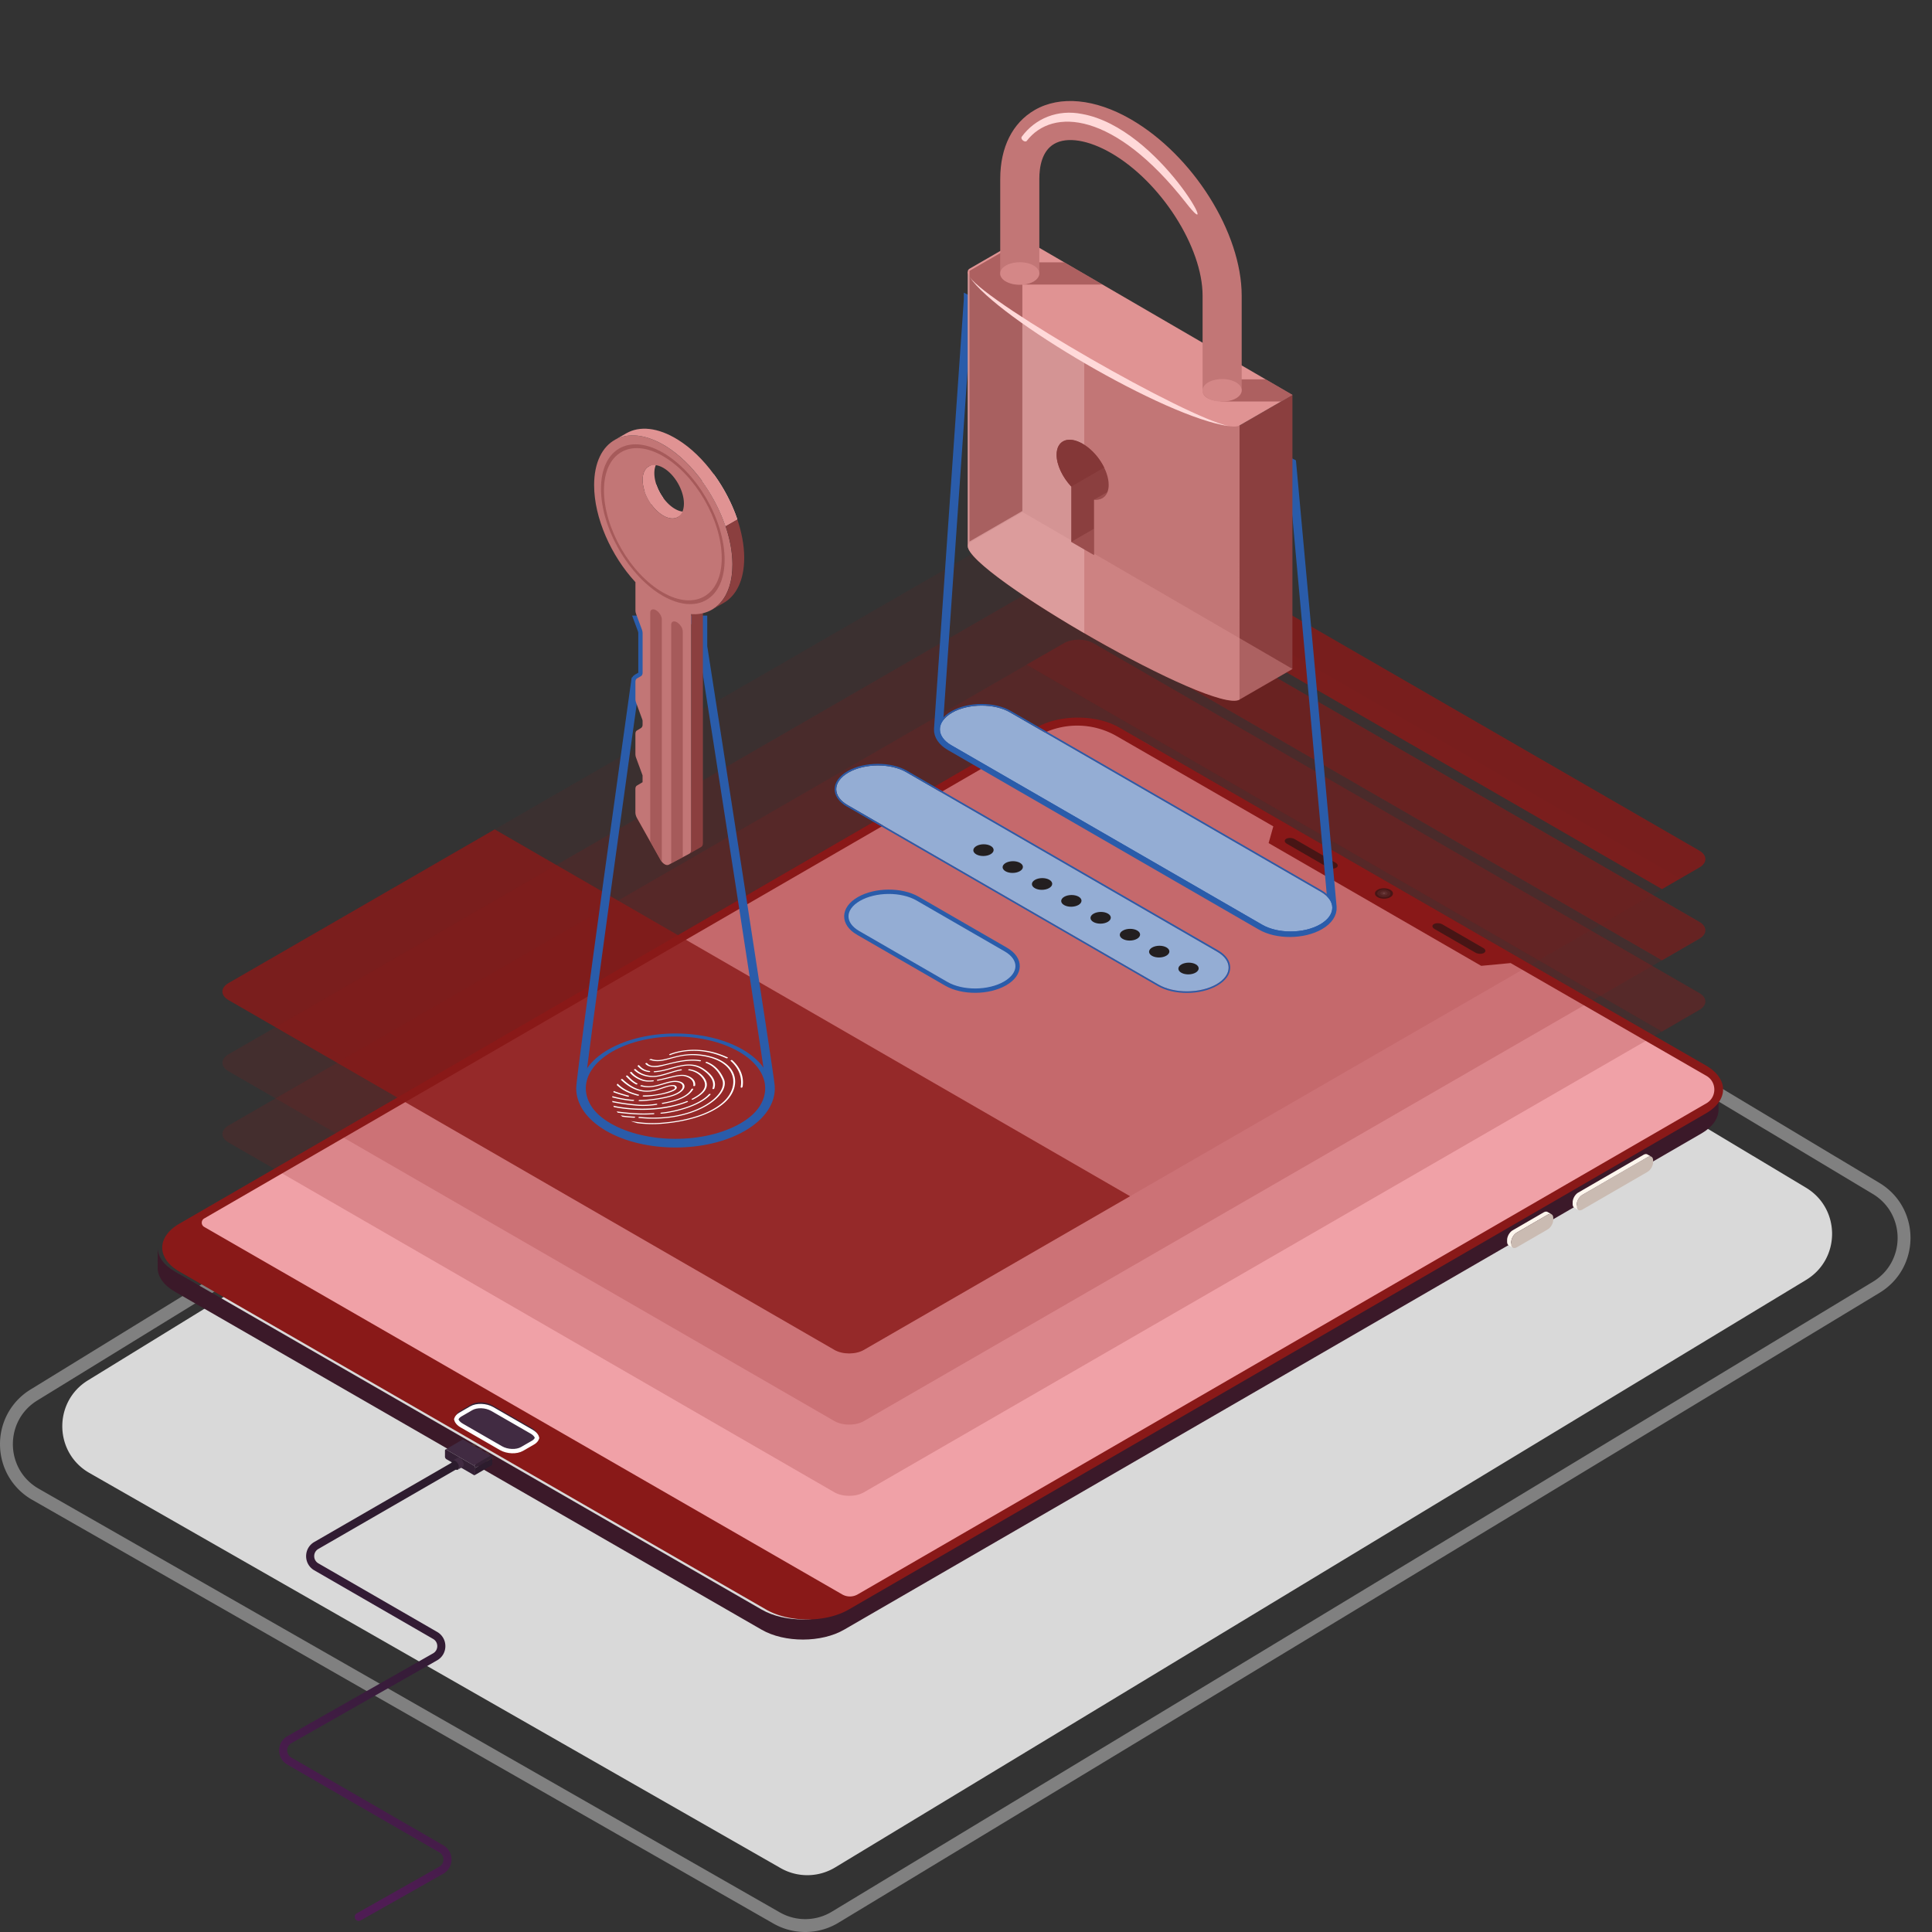 <svg width="445" height="445" fill="none" xmlns="http://www.w3.org/2000/svg">
    <rect width="100%" height="100%" fill="#333333" stroke="none"/>
    <g clip-path="url(#a)">
        <path d="m192.359 441.596.767 1.268 239.789-145.089c2.365-1.431 4.157-3.378 5.347-5.573a14.854 14.854 0 0 0 1.784-7.076c0-2.447-.597-4.895-1.795-7.097-1.198-2.203-3.004-4.154-5.385-5.581l-168.67-101.127a14.75 14.75 0 0 0-7.602-2.102c-2.684 0-5.369.73-7.743 2.188L7.042 320.044a14.654 14.654 0 0 0-5.284 5.566A14.821 14.821 0 0 0 0 332.634c0 2.499.623 4.995 1.865 7.231a14.676 14.676 0 0 0 5.581 5.607l170.691 97.577a14.75 14.75 0 0 0 7.335 1.951c2.652 0 5.303-.712 7.654-2.136l-.767-1.268-.768-1.268a11.802 11.802 0 0 1-6.119 1.705 11.81 11.81 0 0 1-5.863-1.557L8.919 342.898c-1.992-1.142-3.468-2.696-4.462-4.476a11.92 11.92 0 0 1-1.49-5.788c0-1.943.467-3.883 1.401-5.622.935-1.739 2.333-3.278 4.224-4.443l241.813-148.641a11.796 11.796 0 0 1 6.189-1.75c2.103 0 4.206.56 6.078 1.683l168.666 101.13c1.925 1.157 3.349 2.7 4.306 4.454a11.913 11.913 0 0 1 1.435 5.681 11.86 11.86 0 0 1-1.424 5.659c-.949 1.747-2.362 3.293-4.276 4.45L191.591 440.328l.768 1.268Z" fill="gray"/>
        <path d="m192.369 430.122 223.635-135.317c7.995-4.839 7.973-16.446-.045-21.252l-157.304-94.314a12.407 12.407 0 0 0-12.875.07L20.258 317.938c-8.025 4.932-7.84 16.661.34 21.334l159.196 91.006a12.394 12.394 0 0 0 12.575-.156Z" fill="#D9D9D9"/>
        <path d="M392.99 255.445 191.446 372.302l-143.412-82.8c-3.686-2.128-10.361-4.821-6.683-6.953l200.25-115.704c1.48-.856 11.774-.571 13.254.286l139.674 80.719c2.9 2.837.353 6.505-1.539 7.595Z" fill="#F0A1A7"/>
        <path d="M36.327 287.355c-.003 2.006 1.32 4.013 3.976 5.54l135.139 77.846c5.269 3.037 13.784 3.026 19.016-.019l197.484-114.306c2.599-1.513 3.897-3.493 3.901-5.473l-.011 4.632c-.004 1.98-1.302 3.96-3.901 5.473L194.447 375.354c-5.229 3.044-13.747 3.056-19.016.018L40.288 297.527c-2.652-1.528-3.98-3.534-3.975-5.54l.014-4.632Z" fill="#3B1929"/>
        <path d="m364.453 275.221 15.026-8.696c.716-.411 1.287-.078 1.287.753v.408c0 .82-.571 1.817-1.283 2.229l-15.026 8.696c-.709.408-1.287.067-1.287-.753v-.408c0-.827.578-1.821 1.283-2.229Z" fill="#CABBB2"/>
        <path d="M362.36 276.189c.097-.289.245-.574.43-.823.208-.285.457-.523.727-.679l15.026-8.696c.356-.204.675-.222.905-.092l.938.537c-.233-.133-.552-.111-.904.093l-15.027 8.696a2.41 2.41 0 0 0-.726.679c-.182.248-.33.534-.431.823a2.348 2.348 0 0 0-.129.727v.408c0 .411.148.704.382.838l-.939-.538c-.237-.133-.382-.426-.382-.838v-.408c0-.233.049-.482.13-.727Zm-15.095 8.685c.096-.289.244-.575.43-.823.207-.286.456-.523.727-.679l7.123-4.123c.356-.204.675-.223.909-.093l.938.538c-.234-.134-.553-.112-.909.092l-7.123 4.124a2.465 2.465 0 0 0-.727.679c-.182.252-.33.534-.43.823-.082.245-.13.493-.13.727v.408c0 .411.148.704.382.838l-.938-.534c-.238-.134-.382-.427-.382-.838v-.408c0-.238.048-.486.13-.731Z" fill="#FDF6ED"/>
        <path d="m349.355 283.906 7.124-4.123c.716-.412 1.287-.078 1.287.752v.408c0 .82-.571 1.817-1.283 2.229l-7.124 4.124c-.708.408-1.287.067-1.287-.753v-.408c0-.827.579-1.821 1.283-2.229Z" fill="#CABBB2"/>
        <path d="m41.34 292.895 135.14 77.846c5.269 3.037 13.784 3.026 19.016-.019L392.98 256.416c5.228-3.044 5.199-7.98-.074-11.013l-135.14-77.846c-5.269-3.037-13.783-3.026-19.016.019L41.27 281.882c-5.232 3.048-5.199 7.98.07 11.013Zm5.69-12.241 191.972-111.076a18.218 18.218 0 0 1 18.212-.018l36.071 20.778-1.083 3.853 48.965 28.272 6.782-.638 45.083 25.97c2.44 1.405 2.44 4.921.007 6.333L197.554 367.236a3.578 3.578 0 0 1-3.575.004l-146.95-84.646a1.12 1.12 0 0 1 0-1.94Z" fill="#891918"/>
        <path d="m106.003 324.976 2.54-1.472c1.269-.734 3.397-.657 4.843.178l9.089 5.236c.483.278.853.627 1.072 1.005.493.853.189 1.795-.756 2.34l-2.544 1.472c-1.268.734-3.397.657-4.843-.174l-9.089-5.236c-.483-.278-.853-.627-1.072-1.005-.49-.857-.186-1.795.76-2.344Z" fill="#342135"/>
        <path d="m106.004 325.836 2.54-1.472c1.269-.734 3.397-.656 4.843.178l9.089 5.236c.483.279.853.627 1.072 1.005.085.145.115.293.152.442-.137.404-.441.771-.908 1.038l-2.544 1.472c-1.268.734-3.397.657-4.843-.174l-9.089-5.236c-.483-.278-.853-.627-1.072-1.005-.085-.145-.115-.293-.152-.442.137-.404.445-.771.912-1.042Z" fill="#412B42" stroke="#fff" stroke-miterlimit="10"/>
        <path d="M317.3 206.647c.816.471 2.129.471 2.937 0 .809-.471.805-1.231-.007-1.702-.816-.471-2.132-.471-2.941 0-.808.471-.805 1.231.011 1.702Z" fill="#191414"/>
        <path opacity=".1" d="M319.811 206.443c-.612.334-1.583.308-2.173-.056-.59-.363-.571-.927.037-1.257.612-.334 1.583-.308 2.173.056.593.363.575.927-.037 1.257Z" fill="#DFE0E5"/>
        <path opacity=".1" d="M319.358 206.102c-.333.181-.86.167-1.179-.03-.319-.196-.311-.504.022-.682.334-.182.861-.167 1.183.029.315.197.304.505-.026.683Z" fill="#DFE0E5"/>
        <path opacity=".2" d="M318.991 205.879a.478.478 0 0 1-.437-.011c-.119-.074-.115-.185.007-.252a.48.48 0 0 1 .438.011c.118.07.114.185-.008.252Z" fill="#DFE0E5"/>
        <path d="m298.224 193.286 9.415 5.44c.583.337.646.845.141 1.135-.504.289-1.383.256-1.965-.082l-9.416-5.44c-.582-.338-.645-.846-.14-1.135.504-.293 1.383-.256 1.965.082Zm34.014 19.635 9.415 5.441c.582.337.645.845.141 1.134-.504.29-1.383.256-1.965-.081l-9.416-5.44c-.582-.338-.645-.846-.141-1.135.501-.289 1.383-.252 1.966.081Z" fill="#191414"/>
        <path d="m107.053 334.143 5.158 2.97c.601.345 1.087.141 1.087-.459 0-.601-.49-1.372-1.09-1.717l-5.159-2.971c-.6-.345-1.086-.141-1.086.46 0 .605.489 1.372 1.09 1.717Z" fill="#2D2B2A"/>
        <mask id="b" style="mask-type:luminance" maskUnits="userSpaceOnUse" x="105" y="331" width="9" height="7">
            <path d="m107.053 334.143 5.158 2.97c.601.345 1.087.141 1.087-.459 0-.601-.49-1.372-1.09-1.717l-5.159-2.971c-.6-.345-1.086-.141-1.086.46 0 .605.489 1.372 1.09 1.717Z" fill="#fff"/>
        </mask>
        <g mask="url(#b)">
            <path d="m111.626 336.431.72.415 2.547-1.472-.719-.415-2.548 1.472Zm-1.576-.908.72.415 2.547-1.472-.719-.416-2.548 1.473Zm-1.58-.913.72.416 2.547-1.473-.719-.415-2.548 1.472Zm-1.579-.912.719.415 2.548-1.472-.72-.415-2.547 1.472Z" fill="#7C633C"/>
        </g>
        <path d="m109.462 339.554.003-1.436 3.931-2.291-.004 1.435c0 .104-.037.174-.096.207l-3.931 2.292c.06-.033.097-.107.097-.207Z" fill="#2C1C2D"/>
        <path d="M106.521 331.592c.059-.034.141-.03.23.022l6.319 3.649-3.931 2.292-6.319-3.649c-.089-.052-.175-.056-.23-.023l3.931-2.291Z" fill="#412B42"/>
        <path d="M113.073 335.263a.715.715 0 0 1 .327.564l-3.931 2.291a.717.717 0 0 0-.326-.563l3.93-2.292Z" fill="#342135"/>
        <path d="M102.494 334.095c0-.208.145-.289.326-.186l6.319 3.649a.715.715 0 0 1 .327.564l-.004 1.435c0 .208-.148.289-.33.186l-6.319-3.649a.702.702 0 0 1-.323-.56l.004-1.439Z" fill="#342135"/>
        <path d="M104.89 336.487c-.467-.271-.845-.052-.845.489 0 .538.378 1.194.845 1.465.468.271.846.052.846-.489 0-.538-.378-1.194-.846-1.465Z" fill="#2C1C2D"/>
        <path d="m105.484 338.5 1.064-.615c.156-.085.252-.278.252-.549 0-.538-.378-1.194-.845-1.465-.23-.133-.442-.148-.594-.063l-1.064.616c.152-.086.36-.071.593.063.467.27.846.923.846 1.465 0 .27-.097.463-.252.548Z" fill="#412B42"/>
        <path d="M81.71 441.51a.93.93 0 0 1 .463-.804l19.009-10.743c.597-.345.956-.964.956-1.658a1.89 1.89 0 0 0-.956-1.658l-35.003-20.21a3.738 3.738 0 0 1-1.888-3.267c0-1.365.705-2.585 1.888-3.271l33.582-19.087c.597-.344.957-.964.957-1.657 0-.694-.356-1.313-.957-1.658L72.397 361.7a3.736 3.736 0 0 1-1.887-3.267c0-1.365.704-2.589 1.887-3.271l31.925-18.43c.598-.345 1.551 1.253.931 1.609l-31.925 18.43a1.897 1.897 0 0 0-.957 1.658c0 .693.36 1.309.957 1.658l27.364 15.797a3.737 3.737 0 0 1 1.888 3.271 3.73 3.73 0 0 1-1.888 3.267l-33.583 19.087c-.6.345-.956.964-.956 1.657a1.9 1.9 0 0 0 .956 1.658l35.003 20.21a3.738 3.738 0 0 1 1.888 3.271 3.73 3.73 0 0 1-1.888 3.267l-19.009 10.743a.929.929 0 0 1-1.394-.805Z" fill="url(#c)"/>
        <path d="m260.717 131.79 7.594 4.387 7.599-4.387-7.599-4.387-7.594 4.387Zm-9.414-5.436 7.594 4.387 7.599-4.387-7.599-4.387-7.594 4.387Z" fill="#1936CB"/>
        <path d="m258.897 123.358-5.192 2.996 5.192 2.996 5.191-2.996-5.191-2.996Zm0 1.027 3.408 1.969-3.408 1.969-3.408-1.969 3.408-1.969Z" fill="#FFFFD6"/>
        <path d="m241.887 120.918 7.594 4.387 7.599-4.387-7.599-4.387-7.594 4.387Z" fill="#1936CB"/>
        <path d="M253.958 121.285h-4.057v2.34h-1.305v-2.34h-4.057v-.757h4.057v-2.34h1.305v2.34h4.057v.757Zm9.274 10.58 4.866 2.807.923-.534-4.861-2.807-.928.534Z" fill="#FFFFD6"/>
        <path opacity=".5" d="M167.261 121.615c-.048-.149-.085-.297-.133-.445-.037-.111-.089-.219-.126-.33.089.256.174.515.259.775Zm-5.48-10.725c-.026-.037-.052-.081-.082-.118a41.18 41.18 0 0 0-.994-1.298c.371.46.727.934 1.076 1.416Z" fill="#133FB7"/>
        <g opacity=".4" fill="#891918">
            <path opacity=".5" d="m52.63 259.238 188.019-108.554 146.342 84.491-188.02 108.554c-1.869 1.079-4.895 1.079-6.764 0L52.629 263.143c-1.865-1.079-1.865-2.826 0-3.905Z"/>
            <path d="m236.459 153.102 146.342 84.491 8.603-4.969c1.869-1.079 1.869-2.826 0-3.905l-139.578-80.582c-1.869-1.079-4.895-1.079-6.764 0l-8.603 4.965Z"/>
        </g>
        <g opacity=".6" fill="#891918">
            <path opacity=".3" d="m52.63 242.837 188.019-108.555 146.342 84.491-188.02 108.554c-1.869 1.079-4.895 1.079-6.764 0L52.629 246.741c-1.865-1.075-1.865-2.825 0-3.904Z"/>
            <path d="m236.459 136.704 146.342 84.491 8.603-4.969c1.869-1.08 1.869-2.826 0-3.905l-139.578-80.586c-1.869-1.079-4.895-1.079-6.764 0l-8.603 4.969Z"/>
        </g>
        <path opacity=".1" d="m52.63 226.438 188.019-108.554 146.342 84.491-188.02 108.554c-1.869 1.079-4.895 1.079-6.764 0L52.629 230.343c-1.865-1.079-1.865-2.829 0-3.905Z" fill="#891918"/>
        <path opacity=".8" d="m236.459 120.302 146.342 84.491 8.603-4.969c1.869-1.08 1.869-2.826 0-3.905l-139.578-80.586c-1.869-1.079-4.895-1.079-6.764 0l-8.603 4.969Zm23.832 155.223-61.321 35.404c-1.869 1.079-4.895 1.079-6.764 0L52.628 230.343c-1.869-1.079-1.869-2.826 0-3.905l61.321-35.403 146.342 84.49Z" fill="#891918"/>
        <path d="M146.364 157.044c0-.367.123-.649.352-.767l.961-.56c.219-.141.341-.423.341-.775v-9.123c0-.226-.048-.478-.133-.738l-.853-2.292h14.87v6.123c2.522 16.153 15.356 98.501 15.545 101.263.234 3.397-1.895 6.839-6.389 9.434-8.54 4.932-22.391 4.932-30.931 0-4.272-2.466-6.408-5.696-6.408-8.929 0-3.234 12.645-93.636 12.645-93.636Zm76.634-88.014 74.552 37.648s9.223 100.948 9.316 102.261c.107 1.509-.857 3.052-2.878 4.216-3.779 2.181-9.835 2.225-13.524.096L218.845 171.9c-1.877-1.083-2.778-2.518-2.715-3.957l6.868-98.912Z" stroke="#2A5CAA" stroke-width="2" stroke-miterlimit="10"/>
        <path d="M151.194 111.654a11.475 11.475 0 0 0 1.594 3.052l-2.699 1.55a11.54 11.54 0 0 1-1.595-3.052l2.7-1.55Zm18.634 7.966-2.7 1.55c-1.231-3.638-3.115-7.235-5.425-10.398l2.7-1.55c2.31 3.163 4.194 6.76 5.425 10.398Z" fill="#FFD9D9"/>
        <path d="m297.688 90.962-.004 63.156-12.178 7.035-11.125-56.737 23.307-13.454Z" fill="#8B3F3F"/>
        <path d="m285.51 97.993-.004 63.16c-6.007 3.467-62.593-29.077-62.608-35.374l.004-63.16 62.608 35.374Z" fill="#C27676"/>
        <path opacity=".4" d="m223.351 124.982 12.178-7.031 62.159 36.123-12.178 7.031c-2.967 1.713-18.275-5.359-33.008-13.717-16.613-9.423-32.5-20.474-29.151-22.406Z" fill="#E09393"/>
        <path opacity=".3" d="m222.898 62.615 26.845 15.167v68.07c-14.058-8.165-26.837-17.084-26.848-20.076l.003-63.16Z" fill="#FFD9D9"/>
        <path d="m223.351 61.87 12.178-7.031 62.159 36.123-12.178 7.03c-2.967 1.714-18.275-5.358-33.008-13.716-16.613-9.423-32.5-20.474-29.151-22.406Z" fill="#E09393"/>
        <path opacity=".6" d="m235.484 55.354-.007 62.345-12.178 7.031V62.39l12.185-7.036Z" fill="#8B3F3F"/>
        <path d="M243.371 104.753c0-3.312 2.685-4.447 5.996-2.533 3.312 1.913 5.997 6.148 5.997 9.46 0 2.366-1.38 3.593-3.371 3.423v12.745l-5.251-3.033v-12.749c-1.991-2.125-3.371-4.951-3.371-7.313Z" fill="#8B3F3F"/>
        <path d="M249.367 102.217c2.059 1.186 3.868 3.27 4.951 5.473l-7.576 4.376c-1.988-2.125-3.371-4.947-3.371-7.313 0-3.315 2.685-4.45 5.996-2.536Z" fill="#843737"/>
        <path opacity=".3" d="m251.992 115.096 3.082-1.78c-.501 1.275-1.624 1.906-3.082 1.78Zm.001 12.745-5.255-3.033 5.255-3.034v6.067Z" fill="#BF7373"/>
        <path opacity=".6" d="m291.51 87.372 6.178 3.59-2.629 1.516h-13.595a1.178 1.178 0 0 1-1.179-1.179v-3.927h11.225Zm-55.869-26.945h9.497l8.788 5.107h-18.285v-5.107Z" fill="#8B3F3F"/>
        <path d="M238.317 25.346c5.863-3.389 13.928-2.614 22.128 2.118 14.329 8.277 25.554 26.133 25.554 40.658v21.876c-.516 3.445-9.004 3.155-9.004 0V68.122c0-11.225-9.642-26.27-21.052-32.86-5.259-3.033-10.161-3.83-13.124-2.12-2.837 1.635-3.43 5.291-3.43 8.069v21.875c-.683 3.571-8.837 3.034-9.004 0V41.211c0-7.276 2.818-12.909 7.932-15.864Z" fill="#C27676"/>
        <path d="M236.459 32.492c-.463.379-1.479-.46-1.12-.997 3.097-4.213 8.27-6.378 13.906-5.24 18.027 3.237 32.89 32.047 23.882 20.403-16.409-20.907-30.712-21.968-36.668-14.166Z" fill="#FFD9D9"/>
        <path opacity=".6" d="M230.523 62.326c.645-1.39 3.118-2.214 5.525-1.843 2.407.37 3.834 1.799 3.189 3.19-.645 1.39-3.118 2.213-5.525 1.842-2.403-.37-3.831-1.802-3.189-3.189Zm46.616 26.911c.646-1.39 3.119-2.213 5.526-1.843 2.407.371 3.834 1.799 3.189 3.19-.645 1.39-3.119 2.213-5.525 1.843-2.407-.371-3.835-1.799-3.19-3.19Z" fill="#E09393"/>
        <path d="M283.074 98.152c-14.663-1.958-53.419-24.883-59.701-34.306 4.684 6.408 49.762 32.3 59.701 34.306Z" fill="#FFD9D9"/>
        <path d="M159.2 195.763v-54.305l2.7-1.55v54.305c0 .415-.141.723-.386.86l-2.7 1.55c.241-.137.386-.445.386-.86Z" fill="#8B3F3F"/>
        <path d="m149.425 107.434 2.699-1.55c-.867.497-1.409 1.572-1.409 3.097 0 .86.171 1.772.475 2.673a11.45 11.45 0 0 0 1.595 3.052c.767 1.05 1.694 1.94 2.695 2.515 1.306.749 2.485.815 3.345.326l-2.699 1.55c-.861.493-2.04.423-3.345-.326-.998-.575-1.929-1.461-2.696-2.515a11.54 11.54 0 0 1-1.595-3.052c-.304-.901-.474-1.813-.474-2.673 0-1.528.541-2.6 1.409-3.097Z" fill="#E09393"/>
        <path d="M136.846 111.754c0 7.547 3.912 16.269 9.515 22.339v6.549c0 .241.049.494.145.746l1.372 3.69c.085.259.134.511.134.737v9.123c0 .352-.123.634-.342.775l-.96.56c-.23.122-.352.404-.352.768v4.042c0 .226.048.478.144.73l1.435 3.898c.049.126.071.259.071.393v.886c0 .3-.16.582-.419.738l-.883.527c-.23.122-.352.404-.352.767v4.747c0 .226.048.478.144.73l1.506 4.091v1.576l-1.302.775c-.229.133-.352.404-.352.767v5.437c0 .408.134.864.378 1.301l5.396 9.601c.512.898 1.361 1.413 1.895 1.131l4.739-2.532c.267-.13.427-.445.427-.883v-54.305c5.592.352 9.519-3.879 9.519-11.418v-.245c-.108-9.749-6.927-21.797-15.289-26.974-9.082-5.64-16.569-1.513-16.569 8.933Zm11.169-1.223c0-3.041 2.14-4.28 4.765-2.774 2.626 1.505 4.751 5.188 4.751 8.232 0 3.041-2.129 4.287-4.751 2.782-2.625-1.51-4.765-5.199-4.765-8.24Z" fill="#C27676"/>
        <path d="M168.715 130.037v-.245c-.03-2.759-.601-5.704-1.591-8.626l2.7-1.55c.99 2.922 1.557 5.867 1.591 8.626v.241c0 5.121-1.81 8.714-4.721 10.383l-2.7 1.55c2.911-1.665 4.721-5.258 4.721-10.379Z" fill="#8B3F3F"/>
        <path d="M144.274 99.795c3.018-1.732 7.231-1.39 11.855 1.476 3.049 1.887 5.889 4.684 8.277 7.951 2.311 3.159 4.195 6.76 5.426 10.398l-2.7 1.55c-1.231-3.638-3.115-7.235-5.425-10.398-2.388-3.267-5.229-6.067-8.277-7.955-4.625-2.866-8.833-3.207-11.856-1.476l2.7-1.546Z" fill="#E09393"/>
        <path opacity=".5" d="M155.926 143.335c.734.422 1.331 1.364 1.331 2.099v52.024l-2.659 1.42v-54.98c-.004-.734.593-.986 1.328-.563Zm-3.49 55.143v-55.826c0-.734-.597-1.672-1.331-2.099-.735-.422-1.332-.17-1.332.564v52.733l2.359 4.197c.096.16.196.301.304.431Zm-14.01-85.897c0 9.082 6.393 20.155 14.243 24.657 7.851 4.502 14.233.757 14.233-8.325 0-9.097-6.382-20.162-14.233-24.664-7.85-4.502-14.243-.764-14.243 8.332Zm.682.39c0-8.674 6.078-12.227 13.565-7.932 7.476 4.286 13.565 14.818 13.565 23.492 0 8.659-6.089 12.219-13.565 7.932-7.487-4.291-13.565-14.83-13.565-23.492Z" fill="#8B3F3F"/>
        <path d="M162.852 244.605c1.747.672 3.019 1.958 3.887 3.931 1.65 3.757-6.846 10.25-19.547 8.967a.32.32 0 0 1-.093-.026c-.137-.082.03-.234.23-.215 12.386 1.25 20.574-5.043 18.998-8.629-.845-1.925-2.069-3.171-3.749-3.816-.211-.086.063-.293.274-.212Zm-12.063 2.118c-.278.015-.308.259-.029.241 4.101-.226 7.576-2.985 11.121-.516 1.991 1.387 2.737 2.822 2.217 4.276-.055.163.356.171.412.011.545-1.52-.222-3.022-2.288-4.457-3.742-2.603-7.498.226-11.433.445Zm1.88 7.528c3.772-.66 6.123-1.791 6.991-3.36.089-.159-.316-.197-.401-.037-.823 1.491-2.996 2.525-6.645 3.163-.115.019-.197.089-.182.152.004.022.022.041.048.056a.262.262 0 0 0 .189.026Zm7.02-4.191c-.022.16.401.138.423-.022.185-1.398-1.09-2.162-2.347-2.41-.994-.197-2.47.163-4.028.545-.741.181-1.513.371-2.258.504-.278.052-.208.282.063.23.771-.141 1.55-.33 2.303-.515 1.48-.364 2.878-.705 3.727-.534 1.131.226 2.288.923 2.117 2.202Zm-.304 3.023c-.226.115.019.285.245.17 2.577-1.305 3.738-2.781 2.918-4.465-.5-1.027-1.743-2.225-3.741-2.506-.26-.038-.419.2-.164.237 1.855.263 3.023 1.398 3.497 2.369.698 1.424-.051 2.826-2.755 4.195Zm-7.046 3.185c-.181.015-.285.145-.167.215.271.156 8.374-.934 11.478-4.368.137-.152-.23-.234-.367-.082-2.574 2.841-8.804 4.064-10.944 4.235Zm18.753-6.393c.212-2.069-.641-4.057-2.421-5.67-.137-.126-.505.03-.367.156 1.887 1.698 2.703 3.841 2.299 6.037-.008.033.011.063.048.085a.437.437 0 0 0 .126.048c.308.045.308-.582.315-.656Zm-25.787 8.344c.474.185.979.348 1.505.482 1.925.241 3.627.285 5.437.152 5.699-.419 11.466-1.984 14.718-4.947 4.098-3.734 3.174-9.753-5.21-10.958-5.188-.746-8.081 1.439-10.673 1.205-.423-.037-.801-.137-1.19-.252-.134.059-.263.115-.397.178.449.13.916.267 1.454.315 2.844.256 5.492-1.951 10.639-1.209 8.18 1.176 8.952 7.042 5.028 10.617-3.163 2.885-8.792 4.402-14.355 4.81-2.254.167-4.346.048-6.956-.393Zm16.175-16.354c-2.54-.23-5.176.107-7.235.931-.248.1-.048.293.197.193 1.958-.779 4.476-1.102 6.905-.883 2.028.185 3.953.734 5.948 1.639.197.089.493-.104.293-.2-2.04-.931-4.016-1.491-6.108-1.68Zm-6.215 8.993c-.56.422-3.504 1.472-6.994 1.446-.196 0-.326.141-.2.215.541.311 8.589-.745 7.75-2.225-.407-.723-2.028-.249-3.281.174-2.34.79-5.251 1.777-9.13-1.891-.134-.126-.505.022-.371.152 5.484 5.184 9.475 1.372 11.815 1.439.611-.03.782.482.411.69Zm.041 1.461c2.796-1.053 2.885-2.678 1.394-3.178-2.673-.898-5.462 1.806-8.866.827-.23-.067-.468.155-.238.222 3.52 1.012 6.523-1.609 8.845-.831 1.249.419 1.175 1.821-1.324 2.763-1.547.582-5.44 1.268-7.777 1.239-.196-.004-.33.141-.2.215.323.185 5.607-.293 8.166-1.257Zm-14.025 2.366c.037.1.078.204.122.304 5.734 1.157 12.186.745 16.944-1.157.248-.1.048-.293-.197-.193-3.916 1.561-10.479 2.41-16.869 1.046Zm-.256-1.105c.008.092.019.189.034.281 1.809.379 3.426.594 5.265.779 1.554.16 3.241.104 4.877-.156.115-.018.2-.085.189-.152-.011-.063-.119-.104-.234-.085-1.572.248-3.196.3-4.691.148-1.898-.185-3.556-.411-5.44-.815Zm.327-2.292c-.034.092-.064.185-.093.274 1.687.619 3.293 1.016 3.315 1.024.237.059.456-.167.219-.227-.022-.007-1.721-.426-3.441-1.071Zm-.301 1.194c-.011.093-.022.185-.03.278 1.402.36 3.06.693 4.769.816.267.018.39-.223.119-.241-1.747-.13-3.441-.482-4.858-.853Zm6.086-7.179c-.112.066-.219.129-.327.196.638.682 1.317 1.25 2.663 1.424.259.033.415-.204.156-.237-1.254-.163-1.888-.727-2.492-1.383Zm-4.892 4.286c-.07.104-.137.208-.204.312 1.298 1.235 2.782 1.91 4.832 2.462.234.063.464-.163.23-.222-1.657-.445-3.382-1.068-4.858-2.552Zm-.211 6.405c.078.096.163.192.252.289 3.597.441 5.529.515 8.218.356.278-.019.304-.26.026-.241-2.737.159-4.68.074-8.496-.404Zm3.096-8.9c.527.704 1.606 1.413 2.752 1.798.667.226 1.487.286 2.503.182.278-.03.278-.267-.004-.241-.919.093-1.654.041-2.243-.16-1.087-.367-2.114-1.038-2.618-1.709-.1-.137-.494-.011-.39.13Zm-.927.827c.631.649 1.283 1.327 2.277 1.832.2.1.504-.112.308-.193-.953-.482-1.591-1.142-2.207-1.78-.129-.134-.504.011-.378.141Zm1.851-1.48c1.049 1.09 3.196 1.962 5.622 1.494.89-.17 1.746-.441 2.577-.697.701-.219 1.42-.445 2.147-.604.463-.104.686-.085.66-.241-.033-.163-.456-.052-.749.015-.757.166-1.495.396-2.207.619-.812.252-1.65.515-2.495.679-2.225.43-4.202-.397-5.177-1.41-.126-.129-.504.015-.378.145Zm-2.667 10.78c1.528.197 2.596.223 2.652.223.274.007.36-.238.085-.245-.015 0-1.365-.034-3.17-.301.14.112.281.219.433.323Zm8.767-11.6c2.803-.678 6.152-1.665 9.015-1.183.252.041.43-.192.178-.233-5.303-.886-10.636 2.707-12.293.693-.112-.133-.501 0-.386.134.675.816 2.277.882 3.486.589Z" fill="#fff"/>
        <path d="M140.124 241.743c-8.54 4.932-8.54 12.927 0 17.859 8.54 4.932 22.391 4.932 30.931 0 8.54-4.932 8.54-12.927 0-17.859-8.54-4.933-22.387-4.933-30.931 0Zm.857.496c8.069-4.657 21.148-4.657 29.218 0 8.069 4.658 8.069 12.212 0 16.87-8.07 4.657-21.149 4.657-29.218 0-8.066-4.662-8.066-12.212 0-16.87Z" fill="#2A5CAA"/>
        <path d="M202.224 176.309c-2.459 0-4.94.553-6.82 1.639-.942.545-1.643 1.168-2.103 1.821-.463.653-.686 1.335-.686 2.01 0 1.305.846 2.625 2.626 3.656l71.622 41.352c1.777 1.027 4.135 1.546 6.512 1.546h.004c2.459 0 4.94-.552 6.82-1.639.942-.545 1.642-1.168 2.102-1.821.464-.652.686-1.335.686-2.01 0-1.305-.849-2.625-2.625-3.656l-71.623-41.352c-1.776-1.027-4.135-1.546-6.515-1.546Z" fill="#94ADD4"/>
        <path d="M202.223 175.938c-2.514 0-5.047.56-7.005 1.691-.979.564-1.721 1.22-2.221 1.929-.501.704-.757 1.464-.757 2.225 0 1.475.961 2.911 2.811 3.979l.093-.16.093-.159c-1.78-1.031-2.626-2.351-2.626-3.657 0-.675.226-1.357.686-2.01.464-.652 1.161-1.275 2.103-1.82 1.884-1.087 4.361-1.64 6.819-1.64 2.381 0 4.74.52 6.52 1.547l71.622 41.355c1.78 1.027 2.626 2.351 2.626 3.657 0 .675-.226 1.357-.686 2.01-.464.652-1.161 1.275-2.103 1.82-1.884 1.087-4.365 1.643-6.819 1.639h-.004c-2.381 0-4.736-.519-6.512-1.546l-71.626-41.363-.093.16-.093.159 71.623 41.352c1.854 1.068 4.268 1.594 6.701 1.594 2.514 0 5.047-.56 7.005-1.691.979-.563 1.721-1.22 2.221-1.928.501-.705.757-1.465.757-2.225 0-1.476-.961-2.911-2.811-3.975l-71.623-41.348c-1.85-1.068-4.268-1.595-6.701-1.595Z" fill="#2A5CAA"/>
        <path d="m197.657 214.876 20.322 11.733c3.69 2.129 9.742 2.088 13.524-.096 3.779-2.181 3.853-5.678.163-7.807l-20.321-11.733c-3.69-2.128-9.742-2.087-13.524.097-3.779 2.18-3.853 5.677-.164 7.806Z" fill="#94ADD4"/>
        <path d="m197.657 214.876 20.322 11.733c3.69 2.129 9.742 2.088 13.524-.096 3.779-2.181 3.853-5.678.163-7.807l-20.321-11.733c-3.69-2.128-9.742-2.087-13.524.097-3.779 2.18-3.853 5.677-.164 7.806Z" stroke="#2A5CAA" stroke-miterlimit="10"/>
        <path d="M226.108 162.521h-.004c-2.458 0-4.939.553-6.819 1.64-.942.545-1.643 1.168-2.103 1.82-.463.653-.686 1.335-.686 2.01 0 1.306.846 2.626 2.626 3.657l71.622 41.351c1.777 1.028 4.135 1.547 6.512 1.547h.004c2.459 0 4.936-.553 6.82-1.639.941-.546 1.642-1.169 2.102-1.821.464-.653.686-1.335.686-2.01 0-1.305-.845-2.626-2.625-3.657l-71.623-41.351c-1.776-1.027-4.131-1.547-6.512-1.547Z" fill="#94ADD4"/>
        <path d="M219.117 171.648c-1.78-1.031-2.625-2.351-2.625-3.657 0-.675.226-1.357.686-2.01.464-.652 1.161-1.275 2.103-1.82 1.88-1.087 4.361-1.64 6.819-1.64h.004c2.381 0 4.739.52 6.512 1.547l71.623 41.351c1.78 1.031 2.625 2.352 2.625 3.657 0 .675-.226 1.357-.686 2.01-.464.652-1.161 1.275-2.103 1.821-1.883 1.086-4.361 1.639-6.819 1.639h-.004c-2.381 0-4.739-.519-6.512-1.547l-71.623-41.351Zm6.987-9.497c-2.514 0-5.047.56-7.005 1.691-.979.563-1.721 1.22-2.221 1.928-.501.705-.757 1.465-.757 2.225 0 1.476.961 2.911 2.811 3.975l71.623 41.352c1.854 1.068 4.268 1.594 6.704 1.594 2.515 0 5.047-.559 7.005-1.691.979-.563 1.721-1.22 2.222-1.928.5-.704.756-1.465.756-2.225 0-1.476-.96-2.911-2.811-3.975l-71.626-41.352c-1.851-1.068-4.268-1.594-6.701-1.594Z" fill="#2A5CAA"/>
        <path d="M272.121 222.137c-.924.534-.942 1.39-.041 1.909.901.523 2.384.512 3.308-.022.923-.534.942-1.39.041-1.91-.902-.522-2.385-.511-3.308.023Zm-6.748-3.894c-.924.534-.942 1.39-.041 1.91.901.523 2.384.511 3.308-.023.923-.534.942-1.39.041-1.909-.902-.523-2.381-.512-3.308.022Zm-6.746-3.898c-.924.534-.942 1.391-.041 1.91.901.523 2.384.512 3.308-.022.923-.534.942-1.391.04-1.91-.901-.519-2.384-.512-3.307.022Zm-6.746-3.893c-.924.534-.942 1.39-.041 1.91.901.522 2.384.511 3.308-.023.923-.534.942-1.39.04-1.91-.904-.522-2.384-.511-3.307.023Zm-6.748-3.898c-.924.534-.942 1.391-.041 1.91.901.523 2.384.512 3.308-.022.923-.534.941-1.391.04-1.91-.901-.519-2.38-.508-3.307.022Zm-6.747-3.893c-.923.534-.942 1.39-.04 1.909.901.523 2.384.512 3.307-.022.924-.534.942-1.391.041-1.91-.901-.519-2.384-.511-3.308.023Zm-6.748-3.894c-.923.534-.942 1.39-.04 1.909.901.523 2.384.512 3.307-.022.924-.534.942-1.39.041-1.91-.901-.522-2.381-.511-3.308.023Zm-6.746-3.898c-.923.534-.942 1.391-.041 1.91.902.523 2.385.512 3.308-.022.924-.534.942-1.391.041-1.91-.901-.523-2.384-.512-3.308.022Z" fill="#231F20"/>
    </g>
    <defs>
        <linearGradient id="c" x1="120.135" y1="349.589" x2="67.231" y2="420.026" gradientUnits="userSpaceOnUse">
            <stop stop-color="#2C1C2D"/>
            <stop offset=".311" stop-color="#301C31"/>
            <stop offset=".653" stop-color="#3C1C3F"/>
            <stop offset="1" stop-color="#4F1C54"/>
        </linearGradient>
        <clipPath id="a">
            <path fill="#fff" d="M0 0h445v445H0z"/>
        </clipPath>
    </defs>
</svg>
